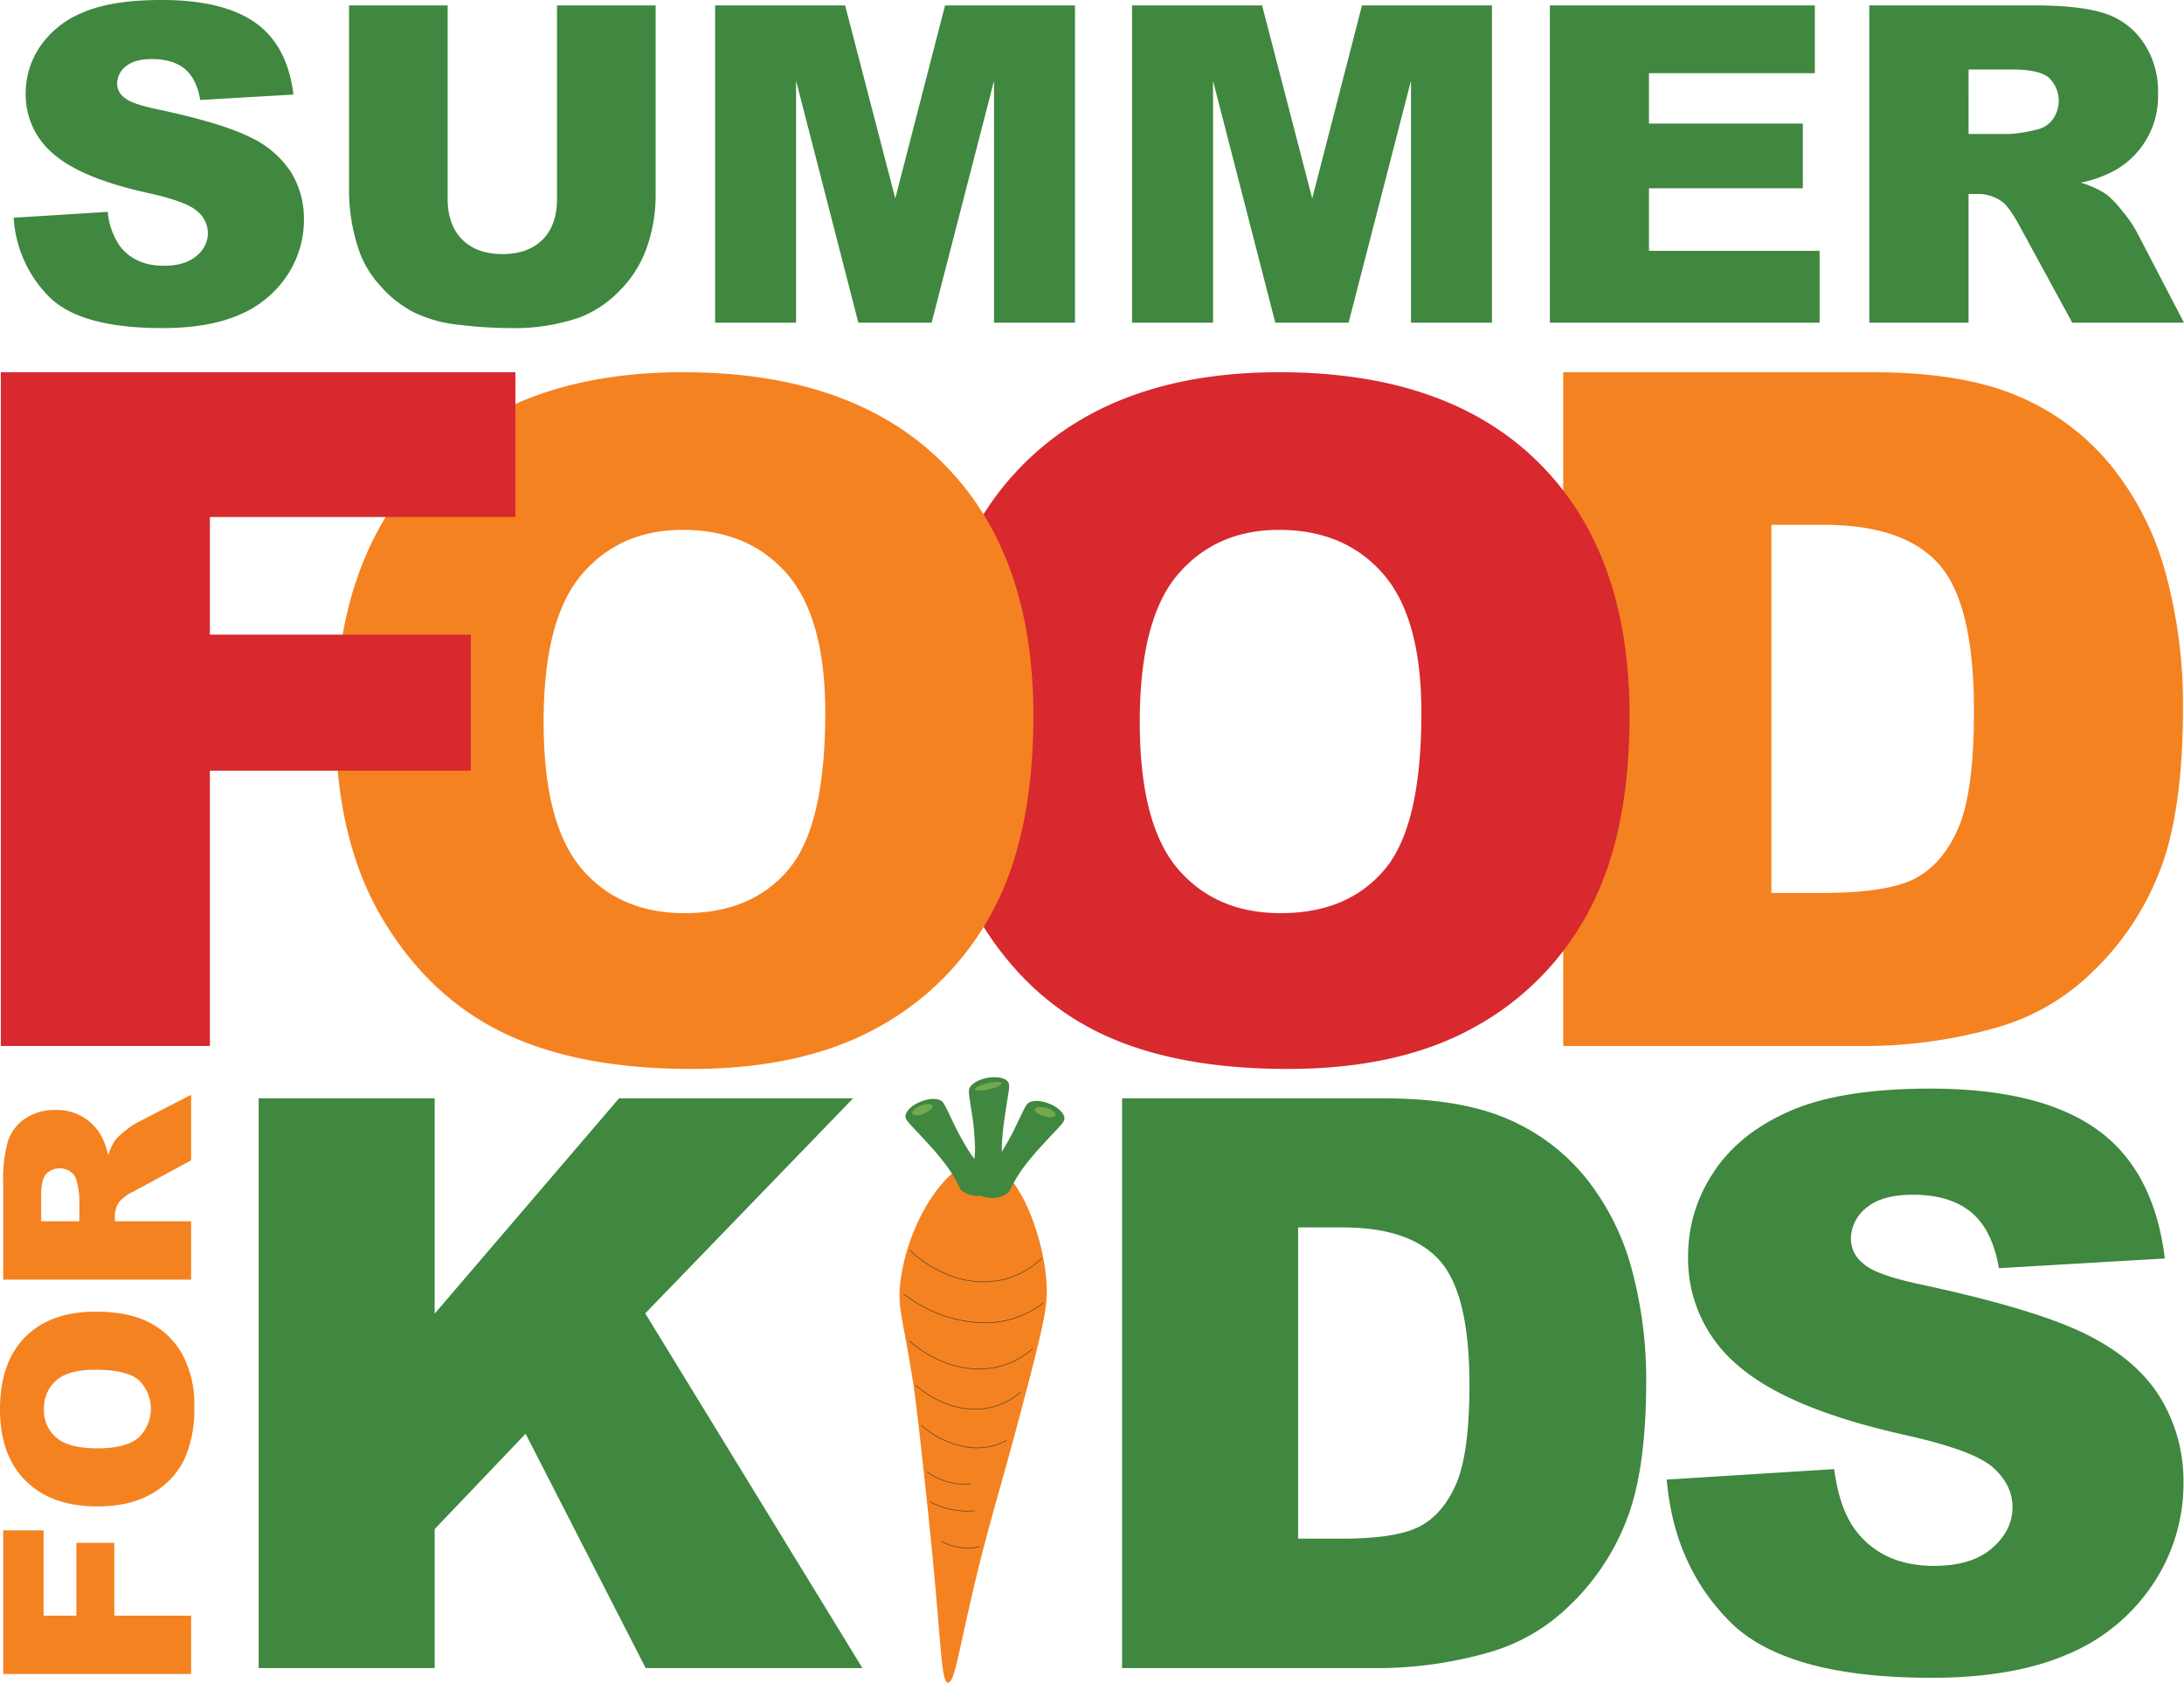 <?xml version="1.0" encoding="UTF-8"?> <svg xmlns="http://www.w3.org/2000/svg" width="502" height="386.658" viewBox="0 0 502 386.658"><defs><style> .cls-1{fill:#408740}.cls-2{fill:#f58220}.cls-3{fill:#d7292e}.cls-4{fill:none;stroke:#5b4623;stroke-linecap:round;stroke-miterlimit:10;stroke-width:.15px}.cls-5{fill:#70a94f} </style></defs><g id="SFFK-Badge-Large" transform="translate(-43.355 -32.003)"><g id="Group_321" transform="translate(46.501 32.003)"><path id="Path_2185" d="M44.616 82.033l21.619-1.343a16.3 16.3 0 0 0 2.859 7.959q3.51 4.424 10.035 4.424 4.865 0 7.5-2.263a6.757 6.757 0 0 0 2.635-5.247 6.668 6.668 0 0 0-2.51-5.072q-2.507-2.238-11.637-4.227-14.95-3.331-21.317-8.852a17.736 17.736 0 0 1-6.422-14.074 19 19 0 0 1 3.286-10.616 21.744 21.744 0 0 1 9.883-7.857Q67.14 32.005 78.628 32q14.094 0 21.494 5.2t8.8 16.534L87.5 54.979q-.853-4.921-3.585-7.161t-7.55-2.238q-3.963 0-5.971 1.667a5.087 5.087 0 0 0-2.001 4.053 4.047 4.047 0 0 0 1.654 3.134q1.606 1.441 7.625 2.685 14.9 3.181 21.345 6.44a22.394 22.394 0 0 1 9.381 8.081 20.358 20.358 0 0 1 2.934 10.791 22.962 22.962 0 0 1-3.912 12.932 24.441 24.441 0 0 1-10.936 8.977q-7.025 3.058-17.707 3.056-18.765 0-25.985-7.161a28.111 28.111 0 0 1-8.176-18.202z" class="cls-1" transform="translate(-44.616 -32.003)"></path><path id="Path_2186" d="M123.315 32.5h22.675v43.439a36.269 36.269 0 0 1-2.033 12.2 26.35 26.35 0 0 1-6.37 10.042 25.48 25.48 0 0 1-9.1 6.038 46.24 46.24 0 0 1-15.9 2.433 100.512 100.512 0 0 1-11.714-.746 30.841 30.841 0 0 1-10.609-2.954 26.51 26.51 0 0 1-7.8-6.287 23.06 23.06 0 0 1-4.84-8.4 43.186 43.186 0 0 1-2.106-12.325V32.5h22.664v44.474q0 5.958 3.336 9.314t9.254 3.356q5.868 0 9.207-3.3t3.336-9.366z" class="cls-1" transform="translate(1.567 -31.258)"></path><path id="Path_2187" d="M109.235 32.5h29.885l11.527 44.361L162.089 32.5h29.867v72.906h-18.61v-55.6l-14.341 55.6h-16.846l-14.314-55.6v55.6h-18.61z" class="cls-1" transform="translate(51.989 -31.258)"></path><path id="Path_2188" d="M147.647 32.5h29.885l11.524 44.361L200.5 32.5h29.868v72.906h-18.61v-55.6l-14.341 55.6h-16.846l-14.314-55.6v55.6h-18.61z" class="cls-1" transform="translate(109.415 -31.258)"></path><path id="Path_2189" d="M186.14 32.5h60.9v15.57h-38.126v11.584h35.364v14.87h-35.364V88.9h39.226v16.509h-62z" class="cls-1" transform="translate(166.961 -31.258)"></path><path id="Path_2190" d="M215.564 105.407V32.5h37.874q10.539 0 16.1 1.791a17.135 17.135 0 0 1 8.982 6.639 20.013 20.013 0 0 1 3.411 11.811 19.47 19.47 0 0 1-9.788 17.6 27.636 27.636 0 0 1-7.982 2.884 22.628 22.628 0 0 1 5.916 2.69 22.789 22.789 0 0 1 3.635 3.832 28.381 28.381 0 0 1 3.181 4.528l11.007 21.132h-25.675l-12.148-22.28q-2.309-4.326-4.112-5.616a9.575 9.575 0 0 0-5.569-1.692h-2.009v29.588zm22.824-43.365h9.583a34.712 34.712 0 0 0 6.021-.993 6.012 6.012 0 0 0 3.685-2.288 7.329 7.329 0 0 0-.828-9.648q-2.253-1.89-8.475-1.889h-9.985z" class="cls-1" transform="translate(210.95 -31.258)"></path></g><path id="Path_2191" d="M187.368 66.286h71.075q21.014 0 33.949 5.7a55.219 55.219 0 0 1 21.387 16.37 67.684 67.684 0 0 1 12.248 24.815 115.132 115.132 0 0 1 3.8 29.99q0 24.82-5.649 38.5a63.736 63.736 0 0 1-15.678 22.915 51.2 51.2 0 0 1-21.544 12.305 110.923 110.923 0 0 1-28.51 4.222h-71.078zm47.842 35.062v84.588h11.719q15 0 21.335-3.326t9.927-11.61q3.585-8.293 3.59-26.876 0-24.607-8.029-33.692t-26.612-9.079z" class="cls-2" transform="translate(215.298 51.253)"></path><path id="Path_2192" d="M196.9 222.108l38.49-2.41q1.25 9.379 5.092 14.289 6.246 7.949 17.859 7.949 8.66 0 13.351-4.064t4.691-9.421q0-5.094-4.466-9.112t-20.717-7.588q-26.617-5.988-37.954-15.9a31.961 31.961 0 0 1-11.432-25.272 34.342 34.342 0 0 1 5.848-19.067q5.85-8.975 17.6-14.112t32.19-5.135q25.1 0 38.268 9.331t15.673 29.7l-38.133 2.233q-1.519-8.84-6.385-12.862t-13.441-4.017q-7.055 0-10.626 2.992a9.163 9.163 0 0 0-3.573 7.275 7.3 7.3 0 0 0 2.947 5.631q2.856 2.586 13.573 4.818 26.527 5.719 38 11.564t16.7 14.516a36.806 36.806 0 0 1 5.224 19.379 41.521 41.521 0 0 1-6.964 23.218 43.607 43.607 0 0 1-19.468 16.12q-12.511 5.49-31.527 5.491-33.4 0-46.257-12.862T196.9 222.108z" class="cls-1" transform="translate(229.555 149.895)"></path><path id="Path_2193" d="M129.182 146.44q0-37.908 21.118-59.034t58.824-21.12q38.652 0 59.565 20.751t20.911 58.136q0 27.144-9.137 44.516a65.117 65.117 0 0 1-26.4 27.033q-17.26 9.663-43.034 9.663-26.194 0-43.35-8.343t-27.829-26.4q-10.667-18.056-10.668-45.202zm47.841.215q0 23.439 8.708 33.687t23.707 10.242q15.419 0 23.872-10.032t8.445-36.01q0-21.864-8.815-31.948t-23.924-10.085q-14.468 0-23.231 10.244t-8.762 33.902z" class="cls-3" transform="translate(128.311 51.253)"></path><g id="Group_322" transform="translate(43.355 283.566)"><path id="Path_2194" d="M43.65 205.952v-33h9.281v19.593h7.542v-16.733h8.72v16.734h17.648v13.406z" class="cls-2" transform="translate(-42.914 -72.846)"></path><path id="Path_2195" d="M65.715 197.559q-10.576 0-16.469-5.891t-5.891-16.41q0-10.782 5.788-16.619t16.22-5.831q7.571 0 12.418 2.547a18.181 18.181 0 0 1 7.542 7.365 24.328 24.328 0 0 1 2.695 12.006 27.612 27.612 0 0 1-2.328 12.093 18.188 18.188 0 0 1-7.365 7.764q-5.038 2.981-12.61 2.976zm.06-13.346q6.538 0 9.4-2.43a9.2 9.2 0 0 0 .057-13.271q-2.8-2.358-10.045-2.358-6.1 0-8.912 2.46a8.411 8.411 0 0 0-2.814 6.672 8.109 8.109 0 0 0 2.857 6.482q2.858 2.448 9.457 2.445z" class="cls-2" transform="translate(-43.355 -102.962)"></path><path id="Path_2196" d="M86.841 175.312H43.65v-22.243a32.364 32.364 0 0 1 1.06-9.459 10.06 10.06 0 0 1 3.932-5.272 11.939 11.939 0 0 1 7-2 11.554 11.554 0 0 1 10.429 5.748 16.091 16.091 0 0 1 1.709 4.686 13.36 13.36 0 0 1 1.592-3.473 13.457 13.457 0 0 1 2.27-2.136 17.109 17.109 0 0 1 2.685-1.869l12.515-6.462v15.08l-13.2 7.133a10.15 10.15 0 0 0-3.331 2.415 5.614 5.614 0 0 0-1 3.271v1.178h17.53zM61.15 161.907v-5.627a20.17 20.17 0 0 0-.589-3.533 3.538 3.538 0 0 0-1.355-2.168 4.371 4.371 0 0 0-5.716.487q-1.119 1.325-1.118 4.98v5.861z" class="cls-2" transform="translate(-42.914 -132.83)"></path></g><path id="Path_2197" d="M146.729 133.163h60.1q17.769 0 28.71 4.823a46.739 46.739 0 0 1 18.086 13.842 57.287 57.287 0 0 1 10.357 20.985 97.388 97.388 0 0 1 3.214 25.362q0 20.988-4.775 32.552a53.934 53.934 0 0 1-13.261 19.379 43.311 43.311 0 0 1-18.221 10.407 93.88 93.88 0 0 1-24.109 3.57h-60.1zm40.456 29.651v71.529h9.915q12.679 0 18.041-2.812t8.393-9.823q3.031-7.01 3.036-22.727 0-20.808-6.789-28.49t-22.5-7.677z" class="cls-1" transform="translate(154.543 151.233)"></path><path id="Path_2198" d="M67.185 133.163h40.451v49.476l42.377-49.476h53.8l-47.772 49.416 49.917 81.5h-49.817l-27.6-53.842-20.9 21.9v31.946H67.185z" class="cls-1" transform="translate(35.626 151.233)"></path><path id="Path_2199" d="M74.263 146.44q0-37.908 21.118-59.034t58.819-21.12q38.652 0 59.565 20.751t20.908 58.136q0 27.144-9.134 44.516a65.117 65.117 0 0 1-26.4 27.033q-17.264 9.663-43.034 9.663-26.194 0-43.351-8.343t-27.829-26.4q-10.664-18.056-10.662-45.202zm47.839.215q0 23.439 8.71 33.687t23.707 10.242q15.419 0 23.87-10.032t8.448-36.01q0-21.864-8.817-31.948t-23.92-10.086q-14.468 0-23.233 10.244t-8.767 33.903z" class="cls-2" transform="translate(46.207 51.253)"></path><path id="Path_2200" d="M43.431 66.286h118.278v33.266H91.482v27.033h59.985v31.262H91.482V221.1H43.431z" class="cls-3" transform="translate(0.114 51.253)"></path><g id="Group_323" transform="translate(250.111 279.532)"><path id="Path_2201" d="M156.007 189.373c-3.877 14.938-6.809 25.095-8.291 30.416-7.482 26.846-8.356 39.174-10.344 39.032-1.749-.127-1.435-9.718-4.593-39.276-1.779-16.642-2.67-24.962-3.673-31.192-2.211-13.735-3.343-15.686-2.707-21.375 1.512-13.563 10.858-28.62 18.807-28.044 7.759.564 13.877 16 14.778 27.445.4 5.105-.284 8.778-3.977 22.994z" class="cls-2" transform="translate(-126.224 -119.694)"></path><path id="Path_2202" d="M131.96 143.481c-4.371-4.843-5.486-5.417-5.125-6.677.636-2.221 5.18-4.224 7.67-3.393.991.329 1.173.948 2.889 4.446a61.738 61.738 0 0 0 3.54 6.659 20.99 20.99 0 0 0 3.68 4.656c2.37 2.156 4.037 2.537 3.865 3.67-.2 1.3-2.665 2.567-4.873 2.665a5.892 5.892 0 0 1-4.094-1.372 34.268 34.268 0 0 0-3.412-5.735 60.41 60.41 0 0 0-4.14-4.919z" class="cls-1" transform="translate(-125.404 -128.215)"></path><path id="Path_2203" d="M127.186 147.158c1.232 1.18 7.7 7.161 16.726 7.238a19.1 19.1 0 0 0 13.565-5.4" class="cls-4" transform="translate(-124.785 -107.376)"></path><path id="Path_2204" d="M128.765 167.568a14.64 14.64 0 0 0 9.987 2.747" class="cls-4" transform="translate(-122.424 -76.863)"></path><path id="Path_2205" d="M149.243 143.664c4.371-4.843 5.486-5.417 5.125-6.677-.636-2.221-5.18-4.224-7.67-3.393-.991.329-1.173.948-2.889 4.444a61.829 61.829 0 0 1-3.54 6.662 20.991 20.991 0 0 1-3.68 4.656c-2.37 2.156-4.037 2.537-3.865 3.668.2 1.3 2.665 2.57 4.873 2.667a5.877 5.877 0 0 0 4.094-1.375 34.37 34.37 0 0 1 3.408-5.733 60.827 60.827 0 0 1 4.144-4.919z" class="cls-1" transform="translate(-116.525 -127.941)"></path><path id="Path_2206" d="M141.132 140.322c.888-6.39 1.49-7.467.474-8.323-1.794-1.5-6.717-.726-8.318 1.307-.636.808-.437 1.422.122 5.259a60.36 60.36 0 0 1 .836 7.455 20.355 20.355 0 0 1-.417 5.861c-.748 3.074-1.921 4.289-1.133 5.137.9.978 3.678.7 5.574-.4a5.67 5.67 0 0 0 2.63-3.351 33.432 33.432 0 0 1-.422-6.612 58.158 58.158 0 0 1 .654-6.333z" class="cls-1" transform="translate(-116.939 -131.213)"></path><path id="Path_2207" d="M126.618 151.182a30.9 30.9 0 0 0 17.792 6.589 21.626 21.626 0 0 0 14.244-4.518" class="cls-4" transform="translate(-125.634 -101.36)"></path><path id="Path_2208" d="M127.141 155.511c1.158 1.038 7.24 6.3 15.676 6.415a18.2 18.2 0 0 0 12.65-4.653" class="cls-4" transform="translate(-124.852 -94.888)"></path><path id="Path_2209" d="M127.748 159.607c.983.881 6.14 5.342 13.291 5.439a15.464 15.464 0 0 0 10.728-3.945" class="cls-4" transform="translate(-123.944 -88.765)"></path><path id="Path_2210" d="M128.28 163.309a20.146 20.146 0 0 0 10.454 4.918 13.95 13.95 0 0 0 8.942-1.514" class="cls-4" transform="translate(-123.149 -83.23)"></path><path id="Path_2211" d="M129.048 170.321a18.1 18.1 0 0 0 10.13 2.068" class="cls-4" transform="translate(-122.001 -72.748)"></path><path id="Path_2212" d="M130.146 173.987a12.415 12.415 0 0 0 8.6 1.175" class="cls-4" transform="translate(-120.359 -67.267)"></path><ellipse id="Ellipse_285" cx="2.481" cy=".991" class="cls-5" rx="2.481" ry=".991" transform="translate(2.593 7.413) rotate(-20.899)"></ellipse><ellipse id="Ellipse_286" cx=".99" cy="2.484" class="cls-5" rx=".99" ry="2.484" transform="translate(30.829 8.274) rotate(-73.871)"></ellipse><ellipse id="Ellipse_287" cx="3.172" cy=".72" class="cls-5" rx="3.172" ry=".72" transform="matrix(0.974, -0.228, 0.228, 0.974, 17.143, 2.11)"></ellipse></g></g></svg> 